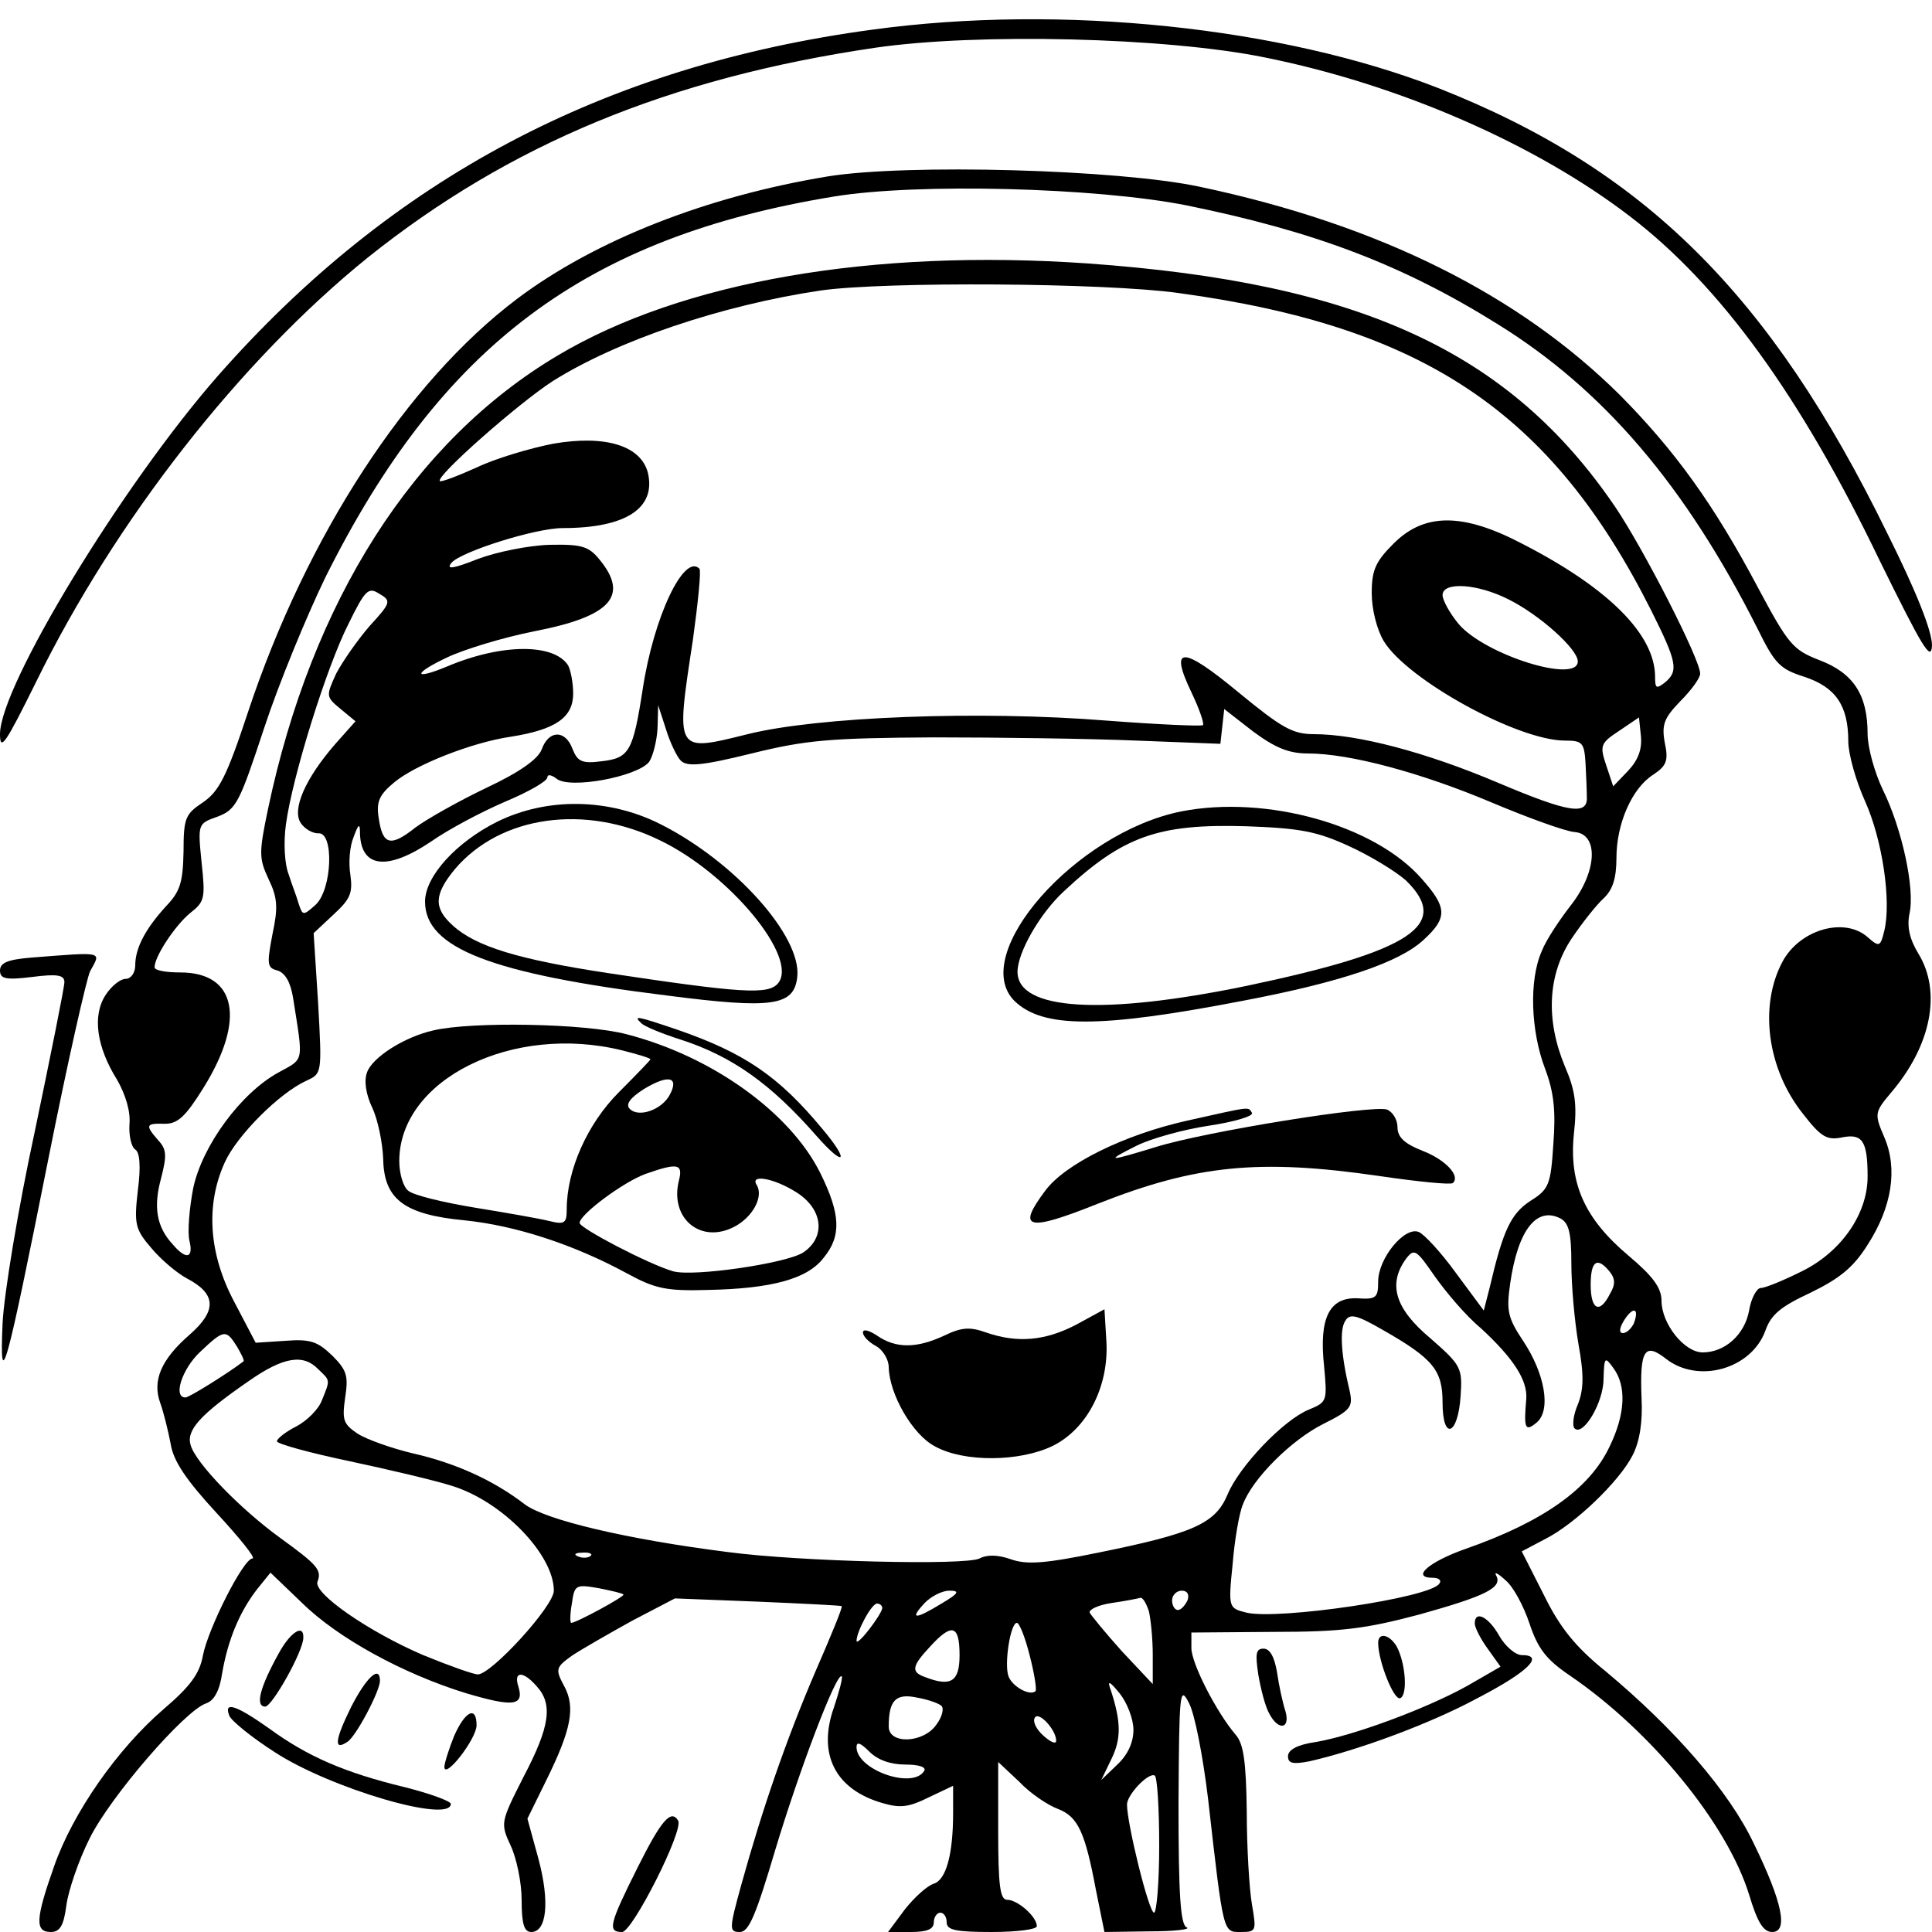 <?xml version="1.0" standalone="no"?>
<!DOCTYPE svg PUBLIC "-//W3C//DTD SVG 20010904//EN"
 "http://www.w3.org/TR/2001/REC-SVG-20010904/DTD/svg10.dtd">
<svg version="1.0" xmlns="http://www.w3.org/2000/svg"
 width="300pt" height="300pt" viewBox="0 0 300 300"
 preserveAspectRatio="xMidYMid meet">
<g transform="translate(0,300) scale(0.1,-0.1)"
fill="#000000" stroke="none">
<path d="M1355 2954 c-417 -56 -747 -231 -1017 -538 -148 -169 -338 -481 -338
-556 0 -28 9 -14 56 81 123 251 317 499 515 659 220 176 468 279 789 326 159
23 450 16 603 -15 210 -42 422 -135 568 -247 140 -107 265 -279 388 -535 66
-134 80 -158 81 -131 0 22 -24 83 -70 175 -181 370 -377 564 -696 690 -243 95
-586 131 -879 91z"/>
<path d="M1285 2726 c-188 -31 -361 -99 -482 -190 -171 -129 -327 -368 -418
-642 -33 -100 -45 -123 -70 -140 -27 -18 -30 -24 -30 -76 -1 -48 -5 -62 -27
-85 -32 -35 -48 -65 -48 -92 0 -12 -7 -21 -15 -21 -8 0 -22 -11 -31 -25 -21
-32 -14 -81 18 -132 13 -23 21 -49 19 -69 -1 -18 3 -35 9 -39 7 -4 9 -26 4
-64 -6 -52 -4 -60 21 -89 15 -18 40 -39 55 -47 46 -24 47 -50 5 -87 -45 -39
-59 -72 -46 -107 5 -14 12 -42 16 -63 4 -26 23 -55 71 -107 36 -39 62 -71 56
-71 -14 0 -69 -109 -77 -151 -5 -28 -20 -48 -61 -83 -72 -62 -141 -161 -170
-244 -29 -82 -30 -102 -5 -102 14 0 20 10 24 41 3 23 19 70 36 104 32 65 148
199 181 210 12 4 21 19 25 47 9 52 27 95 54 130 l21 26 49 -47 c56 -55 157
-110 254 -140 74 -22 91 -20 82 10 -8 24 7 25 28 1 26 -28 21 -63 -20 -141
-36 -71 -36 -72 -20 -107 9 -19 17 -57 17 -84 0 -38 4 -50 15 -50 24 0 29 47
11 114 l-17 62 29 59 c39 79 46 114 28 147 -14 26 -13 29 12 47 15 10 57 34
93 54 l67 35 128 -5 c71 -3 130 -6 131 -7 2 -1 -17 -47 -41 -102 -45 -105 -82
-212 -115 -331 -19 -69 -19 -73 -2 -73 14 0 25 27 55 128 37 123 95 276 103
269 2 -2 -4 -24 -12 -48 -26 -73 2 -128 76 -149 27 -8 41 -6 71 9 l38 18 0
-42 c0 -65 -11 -104 -30 -110 -10 -3 -30 -21 -45 -40 l-26 -35 35 0 c25 0 36
4 36 15 0 8 5 15 10 15 6 0 10 -7 10 -15 0 -12 14 -15 70 -15 39 0 70 4 70 9
0 15 -30 41 -46 41 -11 0 -14 21 -14 107 l0 107 33 -31 c17 -18 44 -36 60 -42
31 -12 42 -36 59 -127 l13 -64 70 1 c38 0 64 3 58 6 -10 3 -13 51 -13 191 1
176 2 185 16 158 9 -16 22 -83 30 -150 24 -211 23 -206 51 -206 24 0 24 2 17
43 -4 23 -8 88 -8 143 -1 79 -5 106 -17 120 -30 35 -69 111 -69 135 l0 24 128
1 c106 0 143 5 226 27 104 29 130 42 119 61 -3 6 3 3 15 -8 12 -10 28 -40 37
-67 13 -39 26 -56 63 -81 126 -86 244 -230 278 -340 13 -43 22 -58 36 -58 25
0 16 46 -29 138 -38 80 -122 177 -230 267 -47 38 -71 68 -96 119 l-34 67 36
19 c46 23 115 89 136 130 11 21 16 52 14 89 -3 75 5 87 38 61 50 -39 132 -16
154 43 9 26 24 38 71 60 45 22 66 39 88 74 38 59 47 118 26 167 -16 37 -15 39
11 70 62 73 78 156 42 215 -14 23 -18 42 -14 62 9 39 -12 133 -41 192 -13 27
-24 66 -24 88 0 60 -22 94 -75 114 -41 16 -48 24 -96 114 -68 128 -128 211
-213 297 -157 156 -374 265 -653 324 -126 27 -455 36 -578 16z m558 -45 c196
-40 333 -91 482 -184 165 -102 292 -251 404 -473 27 -55 35 -63 73 -75 48 -16
68 -44 68 -100 0 -20 12 -62 26 -93 27 -60 41 -155 30 -201 -6 -25 -8 -26 -25
-11 -36 33 -106 13 -133 -37 -37 -69 -24 -167 32 -237 28 -36 37 -41 61 -36
31 6 39 -6 39 -61 0 -58 -41 -117 -102 -147 -28 -14 -57 -26 -64 -26 -6 0 -15
-16 -18 -35 -7 -38 -38 -65 -72 -65 -29 0 -64 45 -64 80 0 20 -13 38 -51 70
-69 58 -93 113 -85 190 5 45 2 67 -14 104 -30 72 -27 142 10 198 16 24 39 53
50 63 14 13 20 31 20 63 0 53 24 108 57 129 21 14 24 22 18 50 -5 28 -1 38 24
64 17 17 31 36 31 43 0 22 -88 194 -132 259 -164 241 -396 348 -820 378 -334
23 -629 -28 -822 -143 -224 -133 -382 -381 -450 -705 -14 -67 -14 -76 1 -108
14 -29 15 -44 6 -86 -9 -47 -8 -52 8 -56 12 -4 20 -18 24 -42 16 -102 18 -94
-22 -116 -59 -32 -119 -114 -133 -180 -6 -31 -9 -68 -6 -81 7 -28 -5 -31 -26
-6 -25 27 -30 58 -18 102 9 35 9 45 -4 59 -21 24 -20 27 10 26 20 0 32 11 60
56 66 106 51 179 -36 179 -22 0 -40 3 -40 8 0 17 32 65 55 84 23 18 24 23 18
79 -6 60 -6 60 25 71 29 11 34 22 72 137 23 70 66 174 95 234 180 361 405 529
791 592 129 21 406 14 547 -14z m-13 -136 c381 -52 579 -185 734 -493 40 -80
43 -94 21 -112 -13 -10 -15 -9 -15 9 0 65 -71 137 -205 206 -93 49 -153 49
-201 1 -28 -28 -34 -41 -34 -77 0 -25 8 -57 19 -75 37 -60 208 -154 281 -154
27 0 30 -3 32 -35 1 -19 2 -43 2 -52 2 -30 -28 -25 -139 22 -111 47 -217 75
-285 75 -33 0 -50 10 -117 65 -87 72 -108 73 -73 0 12 -25 20 -48 18 -51 -3
-2 -70 1 -149 7 -199 16 -450 6 -558 -21 -113 -28 -112 -30 -85 147 8 58 13
108 10 110 -24 24 -71 -75 -88 -187 -15 -97 -21 -107 -63 -112 -31 -4 -38 -1
-46 19 -11 30 -37 30 -48 -1 -6 -15 -34 -35 -85 -59 -42 -20 -92 -48 -111 -62
-39 -31 -51 -27 -57 15 -4 25 1 36 24 55 32 27 120 62 181 71 70 11 97 30 97
67 0 17 -4 37 -8 44 -22 34 -103 34 -188 -2 -53 -22 -53 -11 0 14 25 12 86 31
137 41 118 23 146 55 100 111 -17 21 -28 24 -78 23 -32 -1 -82 -11 -111 -22
-38 -15 -50 -17 -41 -6 14 17 130 54 173 54 98 0 145 31 132 86 -11 42 -66 59
-147 45 -36 -7 -90 -23 -119 -37 -29 -13 -55 -23 -57 -21 -7 7 121 120 175
155 100 63 262 118 417 141 100 14 439 12 555 -4z m-1256 -517 c-19 -22 -42
-55 -52 -74 -16 -35 -16 -36 7 -55 l23 -19 -32 -36 c-46 -53 -67 -101 -53
-122 6 -9 18 -16 27 -16 25 3 22 -87 -4 -111 -19 -17 -20 -17 -26 1 -3 11 -11
31 -16 47 -6 15 -8 49 -4 77 10 74 63 244 97 311 26 53 31 58 48 47 19 -11 18
-14 -15 -50z m1769 41 c48 -24 107 -77 107 -96 0 -35 -144 10 -185 58 -14 17
-25 37 -25 45 0 21 54 18 103 -7z m-1286 -250 c10 -10 33 -8 110 11 85 21 122
24 283 25 102 0 244 -2 315 -5 l130 -5 3 27 3 27 45 -35 c34 -25 55 -34 85
-34 65 0 176 -30 285 -76 57 -24 115 -45 129 -46 38 -3 35 -62 -6 -114 -17
-22 -38 -53 -45 -71 -20 -45 -17 -124 5 -182 14 -37 17 -66 13 -118 -4 -63 -7
-70 -36 -88 -30 -20 -42 -45 -63 -135 l-9 -35 -43 58 c-23 32 -50 61 -58 64
-22 9 -63 -41 -63 -77 0 -25 -3 -28 -32 -26 -44 2 -60 -31 -52 -105 5 -55 5
-56 -24 -68 -39 -16 -108 -88 -126 -132 -19 -45 -53 -60 -201 -90 -83 -17
-111 -19 -136 -10 -20 7 -37 7 -48 1 -22 -11 -278 -5 -391 10 -158 20 -283 50
-315 74 -48 37 -107 64 -173 79 -34 8 -73 22 -87 31 -22 15 -24 21 -19 56 5
33 3 42 -20 65 -23 22 -34 26 -73 23 l-46 -3 -33 63 c-40 75 -45 151 -15 217
19 42 85 108 127 127 24 11 24 11 18 120 l-7 109 31 29 c26 24 30 33 26 62 -3
18 -1 44 5 58 8 22 10 22 10 5 2 -53 43 -57 110 -12 27 19 78 46 115 62 36 15
66 32 66 38 0 5 6 4 14 -2 20 -17 126 3 144 26 6 9 12 33 13 52 l1 36 12 -37
c6 -20 17 -43 23 -49z m1471 -16 l-23 -24 -11 33 c-10 30 -9 34 20 53 l31 21
3 -29 c2 -20 -4 -37 -20 -54z m-88 -765 c0 -34 5 -90 11 -125 9 -49 8 -71 -1
-94 -7 -16 -9 -33 -5 -37 13 -13 45 40 45 77 1 34 2 35 15 17 21 -28 19 -72
-6 -123 -31 -65 -103 -116 -223 -158 -57 -20 -86 -45 -51 -45 9 0 14 -4 10 -9
-13 -22 -251 -57 -300 -45 -27 7 -28 7 -21 75 3 37 10 79 16 93 15 40 75 100
125 125 42 21 46 26 41 50 -14 58 -16 97 -7 110 7 12 18 9 58 -14 79 -45 93
-63 93 -113 0 -60 24 -51 28 10 3 44 1 48 -47 90 -55 46 -66 84 -38 123 13 17
16 15 45 -27 17 -24 48 -61 71 -80 51 -47 73 -81 71 -110 -4 -46 -2 -52 16
-37 23 19 13 76 -21 127 -24 36 -26 47 -20 89 12 83 41 120 78 101 13 -7 17
-22 17 -70z m59 -12 c9 -11 10 -20 1 -35 -16 -32 -30 -25 -30 14 0 37 10 44
29 21z m38 -81 c-4 -8 -11 -15 -17 -15 -6 0 -6 7 2 20 14 22 24 19 15 -5z
m-2169 -36 c7 -12 12 -22 10 -23 -22 -17 -84 -56 -90 -56 -20 0 -5 45 23 71
37 35 40 35 57 8z m126 -35 c19 -18 19 -16 6 -48 -5 -14 -23 -32 -40 -41 -16
-8 -30 -19 -30 -23 0 -4 51 -18 113 -31 61 -13 133 -30 158 -38 79 -24 159
-107 159 -163 0 -24 -97 -130 -118 -130 -7 0 -46 14 -85 30 -84 36 -171 96
-164 114 7 18 0 26 -58 68 -62 45 -131 116 -139 144 -7 23 14 47 91 100 53 37
84 42 107 18z m423 -290 c-3 -3 -12 -4 -19 -1 -8 3 -5 6 6 6 11 1 17 -2 13 -5z
m51 -60 c4 -2 -73 -44 -81 -44 -2 0 -2 14 1 30 4 29 6 30 41 24 20 -4 38 -8
39 -10z m494 -14 c-41 -25 -50 -25 -27 0 10 11 28 20 39 20 17 0 15 -4 -12
-20z m382 5 c-4 -8 -10 -15 -15 -15 -5 0 -9 7 -9 15 0 8 7 15 15 15 9 0 12 -6
9 -15z m-60 -17 c3 -13 6 -43 6 -68 l0 -45 -48 51 c-26 29 -48 56 -50 60 -1 5
14 12 35 15 21 3 41 7 44 8 4 0 9 -9 13 -21z m-414 5 c-1 -10 -39 -60 -40 -51
0 14 23 58 32 58 4 0 8 -3 8 -7z m229 -74 c7 -27 11 -52 9 -55 -9 -8 -36 7
-42 23 -7 19 3 83 13 83 4 0 13 -23 20 -51z m-109 1 c0 -41 -13 -50 -54 -34
-22 8 -20 17 9 48 33 36 45 33 45 -14z m270 -116 c0 -20 -9 -39 -25 -54 l-25
-24 16 33 c15 31 15 57 -1 106 -6 16 -3 16 14 -5 11 -14 21 -39 21 -56z m-298
37 c4 -4 1 -17 -8 -29 -20 -29 -74 -31 -74 -3 0 41 11 52 44 45 17 -3 34 -9
38 -13z m178 -54 c0 -6 -9 -2 -20 8 -11 10 -17 22 -13 28 6 10 33 -19 33 -36z
m-234 -37 c21 0 33 -4 29 -10 -18 -29 -105 2 -105 37 0 9 6 7 20 -7 13 -13 33
-20 56 -20z m394 -126 c0 -57 -4 -104 -8 -104 -8 0 -42 138 -42 168 0 15 33
50 43 45 4 -2 7 -51 7 -109z"/>
<path d="M772 1724 c-64 -32 -112 -85 -112 -124 0 -72 102 -112 377 -146 163
-21 196 -16 201 29 7 63 -97 179 -212 237 -81 41 -177 42 -254 4z m253 -29
c108 -52 216 -183 183 -222 -15 -18 -58 -15 -264 16 -138 21 -205 41 -241 74
-30 27 -29 48 3 87 71 84 203 102 319 45z"/>
<path d="M1834 1740 c-164 -33 -330 -222 -259 -294 44 -43 132 -43 355 0 153
29 244 60 281 95 37 34 36 50 -3 94 -73 84 -242 131 -374 105z m261 -54 c33
-15 72 -39 88 -53 71 -69 9 -110 -248 -164 -223 -46 -355 -38 -355 22 0 30 35
91 72 125 92 86 147 105 283 101 84 -3 110 -8 160 -31z"/>
<path d="M996 1411 c5 -5 32 -16 60 -25 81 -26 141 -69 212 -150 44 -50 52
-40 9 11 -68 82 -121 118 -225 154 -62 21 -70 23 -56 10z"/>
<path d="M673 1400 c-45 -10 -95 -42 -103 -65 -5 -13 -2 -34 8 -55 9 -19 16
-55 17 -79 1 -63 32 -87 127 -96 78 -8 168 -37 251 -82 44 -24 61 -28 127 -26
98 2 154 17 179 50 28 34 26 68 -5 131 -47 95 -169 182 -301 216 -64 17 -241
20 -300 6z m293 -31 c24 -6 44 -12 44 -14 0 -1 -22 -24 -49 -51 -49 -49 -81
-121 -81 -182 0 -21 -3 -24 -27 -18 -16 4 -68 13 -117 21 -48 8 -94 19 -102
26 -8 6 -14 27 -14 46 0 127 176 214 346 172z m74 -69 c-12 -23 -48 -36 -62
-22 -7 7 0 17 22 31 38 23 55 19 40 -9z m14 -134 c-14 -58 34 -98 86 -71 29
15 46 47 35 65 -11 17 26 11 61 -11 42 -26 47 -70 11 -94 -27 -17 -171 -38
-202 -29 -38 11 -145 67 -145 75 0 13 67 63 102 76 51 18 59 16 52 -11z"/>
<path d="M1844 1260 c-99 -22 -191 -68 -221 -109 -45 -60 -28 -64 82 -20 152
60 250 70 436 43 61 -9 112 -14 115 -11 12 11 -11 36 -47 50 -28 11 -39 21
-39 37 0 11 -7 23 -16 27 -21 8 -282 -34 -359 -58 -75 -23 -80 -23 -30 2 22
11 72 25 112 31 40 6 70 15 67 20 -6 10 -1 10 -100 -12z"/>
<path d="M1671 943 c-48 -25 -91 -29 -140 -12 -25 9 -38 8 -65 -5 -43 -20 -75
-20 -104 0 -12 8 -22 11 -22 5 0 -6 9 -15 20 -21 11 -6 20 -21 20 -33 1 -42
37 -105 72 -123 45 -25 132 -24 183 1 54 27 87 93 83 162 l-3 50 -44 -24z"/>
<path d="M48 1513 c-36 -3 -48 -8 -48 -20 0 -13 9 -15 50 -10 39 5 50 3 50 -8
0 -8 -21 -112 -46 -232 -26 -120 -48 -254 -50 -298 -5 -112 5 -76 71 255 30
151 60 283 65 292 17 31 23 30 -92 21z"/>
<path d="M2290 479 c0 -6 9 -24 20 -39 l20 -28 -52 -30 c-63 -35 -176 -77
-235 -87 -28 -4 -43 -12 -43 -22 0 -11 7 -13 33 -8 75 17 187 58 261 98 79 41
105 67 69 67 -10 0 -26 14 -35 30 -17 30 -38 40 -38 19z"/>
<path d="M433 433 c-30 -54 -37 -83 -21 -83 11 1 59 86 59 107 1 22 -20 9 -38
-24z"/>
<path d="M2140 449 c0 -28 24 -89 34 -86 12 4 9 53 -5 80 -11 19 -29 23 -29 6z"/>
<path d="M1954 399 c4 -23 11 -50 17 -60 14 -27 33 -24 25 4 -4 12 -10 39 -13
60 -4 24 -11 37 -21 37 -12 0 -13 -8 -8 -41z"/>
<path d="M545 349 c-25 -51 -27 -68 -6 -54 13 7 51 79 51 95 0 25 -21 6 -45
-41z"/>
<path d="M356 336 c3 -8 35 -34 71 -57 86 -56 273 -111 273 -80 0 4 -32 16
-72 26 -91 22 -150 47 -210 91 -51 36 -71 43 -62 20z"/>
<path d="M705 304 c-8 -20 -15 -42 -15 -48 1 -19 50 44 50 65 0 31 -18 22 -35
-17z"/>
<path d="M990 100 c-44 -88 -47 -100 -24 -100 16 0 96 158 87 173 -11 18 -26
1 -63 -73z"/>
</g>
</svg>

